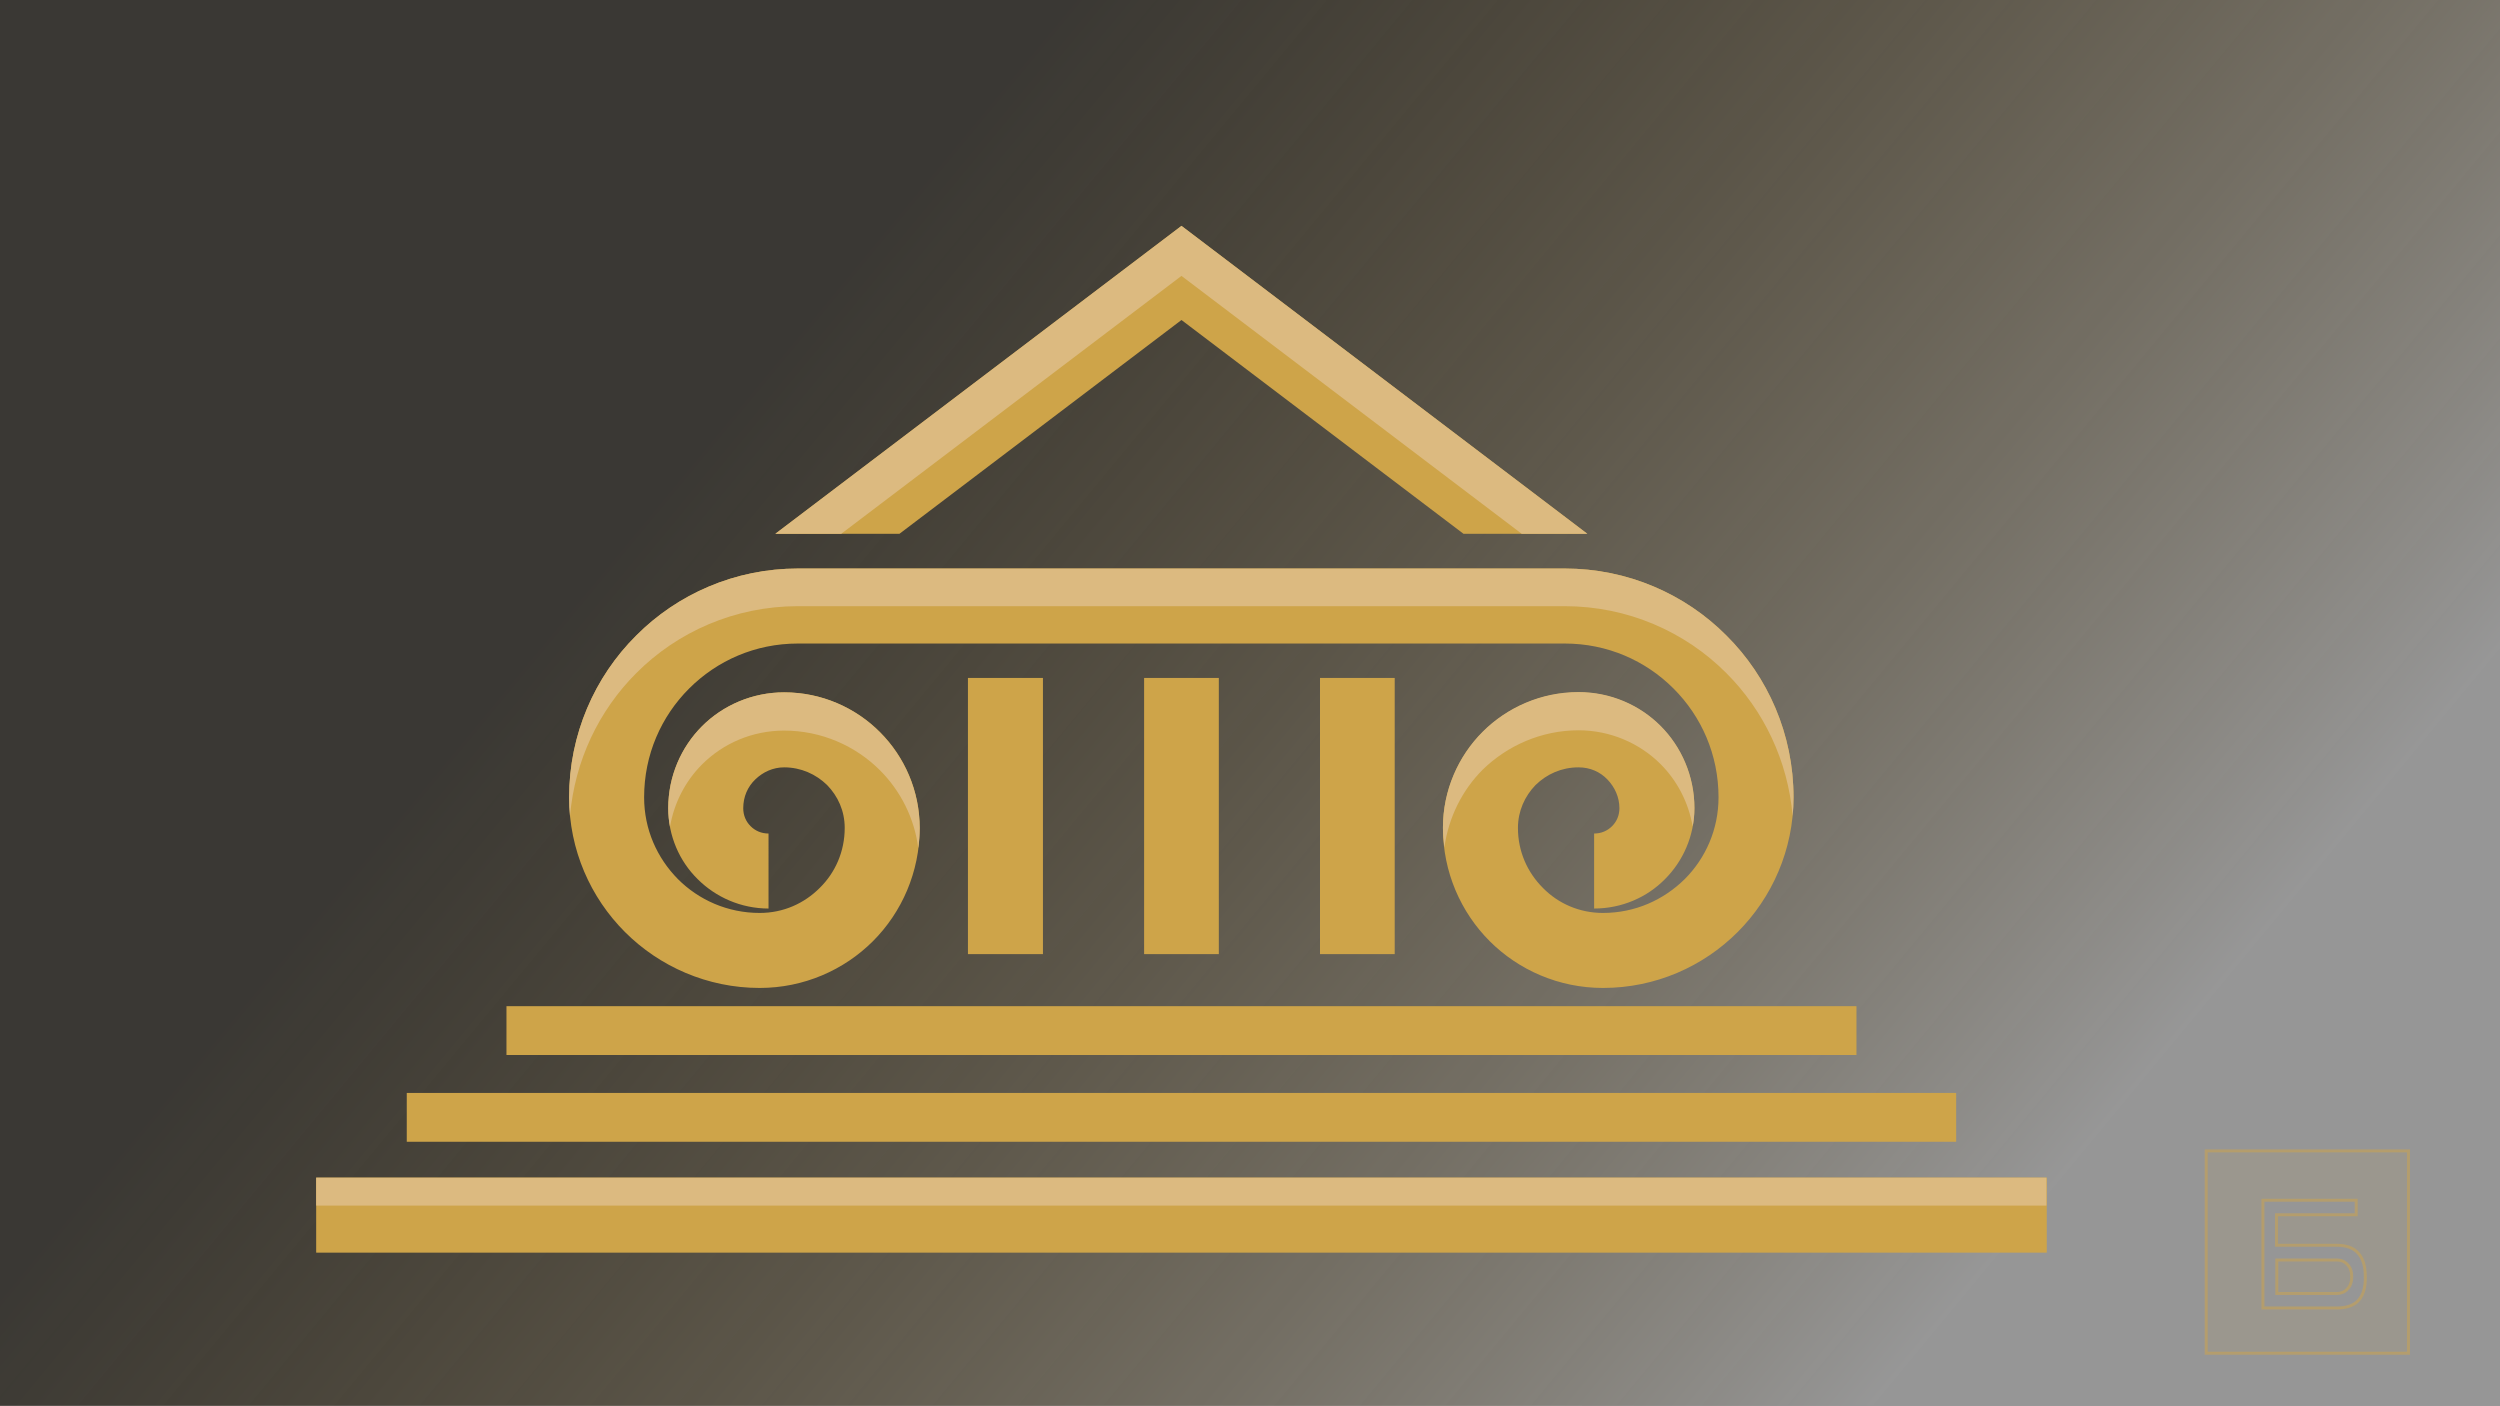 <?xml version="1.0" encoding="utf-8"?>
<!-- Generator: Adobe Illustrator 22.0.1, SVG Export Plug-In . SVG Version: 6.00 Build 0)  -->
<svg version="1.1" id="Layer_1" xmlns="http://www.w3.org/2000/svg" xmlns:xlink="http://www.w3.org/1999/xlink" x="0px" y="0px"
	 viewBox="0 0 850 478" style="enable-background:new 0 0 850 478;" xml:space="preserve">
<rect x="0" y="0" width="850" height="478" fill="#333333" stroke="none"/>
<style type="text/css">
	.st0{fill:url(#SVGID_1_);}
	.st1{fill:#CEA449;}
	.st2{fill:#DCBA80;}
	.st3{opacity:0.1;}
	.st4{opacity:0.5;}
	.st5{fill:none;stroke:#CFA448;stroke-miterlimit:10;}
</style>
<linearGradient id="SVGID_1_" gradientUnits="userSpaceOnUse" x1="667.985" y1="37.841" x2="272.246" y2="365.486" gradientTransform="matrix(1 0 0 -1 0 478.016)">
	<stop  offset="0" style="stop-color:#FAFAFA;stop-opacity:0.5"/>
	<stop  offset="1" style="stop-color:#CFA448;stop-opacity:5.000000e-02"/>
</linearGradient>
<rect y="0" class="st0" width="850" height="478"/>
<g>
	<path class="st1" d="M261.3,283.4c-2.4,0-4.5-0.9-6.1-2.5s-2.5-3.7-2.5-6.1c0-3.9,1.5-7.3,4.1-9.8s6-4.1,9.8-4.1
		c5.7,0,10.8,2.3,14.6,6c3.7,3.8,6,8.8,6,14.6c0,8-3.2,15.2-8.5,20.4c-5.3,5.3-12.4,8.5-20.4,8.5c-10.9,0-20.7-4.4-27.8-11.5
		c-7.1-7.2-11.5-16.9-11.5-27.8c0-14.5,5.8-27.5,15.3-37s22.5-15.3,37-15.3H532c14.5,0,27.5,5.8,37,15.3s15.3,22.5,15.3,37
		c0,10.9-4.4,20.7-11.5,27.8c-7.2,7.1-16.9,11.5-27.8,11.5c-8,0-15.2-3.2-20.4-8.5c-5.3-5.3-8.5-12.4-8.5-20.4
		c0-5.7,2.3-10.8,6-14.6c3.8-3.7,8.8-6,14.6-6c3.9,0,7.3,1.5,9.8,4.1s4.1,6,4.1,9.8c0,2.4-0.9,4.5-2.5,6.1s-3.7,2.5-6.1,2.5v25.5
		c9.4,0,18-3.8,24.1-10c6.1-6.1,10-14.7,10-24.1c0-10.8-4.4-20.8-11.5-27.9s-17-11.5-27.9-11.5c-12.7,0-24.3,5.2-32.6,13.5
		c-8.3,8.3-13.5,19.9-13.5,32.6c0,15,6.1,28.7,15.9,38.5s23.5,15.9,38.5,15.9c17.9,0,34.1-7.3,45.8-19s19-28,19-45.8
		c0-21.4-8.7-41-22.8-55c-14-14.1-33.6-22.8-55-22.8H271.3c-21.4,0-41,8.7-55,22.8c-14.1,14-22.8,33.6-22.8,55
		c0,17.9,7.3,34.1,19,45.8c11.7,11.7,28,19,45.8,19c15,0,28.7-6.1,38.5-15.9s15.9-23.5,15.9-38.5c0-12.7-5.2-24.3-13.5-32.6
		c-8.3-8.3-19.9-13.5-32.6-13.5c-10.8,0-20.8,4.4-27.9,11.5c-7.1,7.1-11.5,17-11.5,27.9c0,9.4,3.8,18,10,24.1
		c6.1,6.1,14.7,10,24.1,10V283.4L261.3,283.4z"/>
	<g>
		<path class="st2" d="M216.3,228.9c14-14.1,33.6-22.8,55-22.8H532c21.4,0,41,8.7,55,22.8c12.6,12.6,20.9,29.7,22.5,48.6
			c0.2-2.1,0.3-4.3,0.3-6.4c0-21.4-8.7-41-22.8-55c-14-14.1-33.6-22.8-55-22.8H271.3c-21.4,0-41,8.7-55,22.8
			c-14.1,14-22.8,33.6-22.8,55c0,2.2,0.1,4.3,0.3,6.4C195.4,258.6,203.7,241.5,216.3,228.9z"/>
		<path class="st2" d="M536.7,248.3c10.8,0,20.8,4.4,27.9,11.5c5.6,5.6,9.5,13,10.9,21.2c0.4-2,0.6-4.1,0.6-6.3
			c0-10.8-4.4-20.8-11.5-27.9s-17-11.5-27.9-11.5c-12.7,0-24.3,5.2-32.6,13.5c-8.3,8.3-13.5,19.9-13.5,32.6c0,2.3,0.2,4.5,0.5,6.7
			c1.4-10.2,6.1-19.5,13-26.4C512.5,253.5,524.1,248.3,536.7,248.3z"/>
		<path class="st2" d="M266.6,235.4c-10.8,0-20.8,4.4-27.9,11.5c-7.1,7.1-11.5,17-11.5,27.9c0,2.1,0.2,4.2,0.6,6.3
			c1.4-8.2,5.3-15.6,10.9-21.2c7.1-7.1,17-11.5,27.9-11.5c12.7,0,24.3,5.2,32.6,13.5c6.9,6.9,11.7,16.2,13,26.4
			c0.3-2.2,0.5-4.4,0.5-6.7c0-12.7-5.2-24.3-13.5-32.6C290.9,240.6,279.3,235.4,266.6,235.4z"/>
	</g>
	<polyline class="st1" points="389,230.5 389,324.4 414.4,324.4 414.4,230.5 	"/>
	<polyline class="st1" points="448.8,230.5 448.8,324.4 474.2,324.4 474.2,230.5 	"/>
	<polyline class="st1" points="329.1,230.5 329.1,324.4 354.6,324.4 354.6,230.5 	"/>
	<polyline class="st1" points="172.2,358.7 631.2,358.7 631.2,342.1 172.2,342.1 	"/>
	<polyline class="st1" points="138.3,388.2 665.1,388.2 665.1,371.6 138.3,371.6 	"/>
	<polyline class="st1" points="107.5,425.9 695.9,425.9 695.9,400.4 107.5,400.4 	"/>
	<rect x="107.5" y="400.4" class="st2" width="588.3" height="9.5"/>
	<polygon class="st1" points="401.7,108.8 497.6,181.5 539.7,181.5 401.7,76.8 263.6,181.5 305.8,181.5 	"/>
	<polygon class="st2" points="401.7,93.8 517.4,181.5 539.7,181.5 401.7,76.8 263.6,181.5 286,181.5 	"/>
</g>
<g class="st3">
	<path class="st1" d="M794.6,428.4h-20.5v11.4h20.4c1.4,0,2.7-0.5,3.6-1.5c1-1,1.5-2.4,1.5-4.2c0-1.8-0.5-3.2-1.5-4.2
		C797.2,428.9,796,428.4,794.6,428.4z"/>
	<path class="st1" d="M750.1,391.3v68.8h68.8v-68.8H750.1z M801.4,442.6c-1.6,1.4-3.9,2.1-6.8,2.1h-25.2v-36.6h31.7v4.9H774v10.4
		h20.5c2.9,0,5.1,0.7,6.7,2.1c2,1.8,3,4.6,3,8.5C804.3,438,803.3,440.9,801.4,442.6z"/>
</g>
<g class="st4">
	<path class="st5" d="M794.6,428.4h-20.5v11.4h20.4c1.4,0,2.7-0.5,3.6-1.5c1-1,1.5-2.4,1.5-4.2c0-1.8-0.5-3.2-1.5-4.2
		C797.2,428.9,796,428.4,794.6,428.4z"/>
	<path class="st5" d="M750.1,391.3v68.8h68.8v-68.8H750.1z M801.4,442.6c-1.6,1.4-3.9,2.1-6.8,2.1h-25.2v-36.6h31.7v4.9H774v10.4
		h20.5c2.9,0,5.1,0.7,6.7,2.1c2,1.8,3,4.6,3,8.5C804.3,438,803.3,440.9,801.4,442.6z"/>
</g>
</svg>

